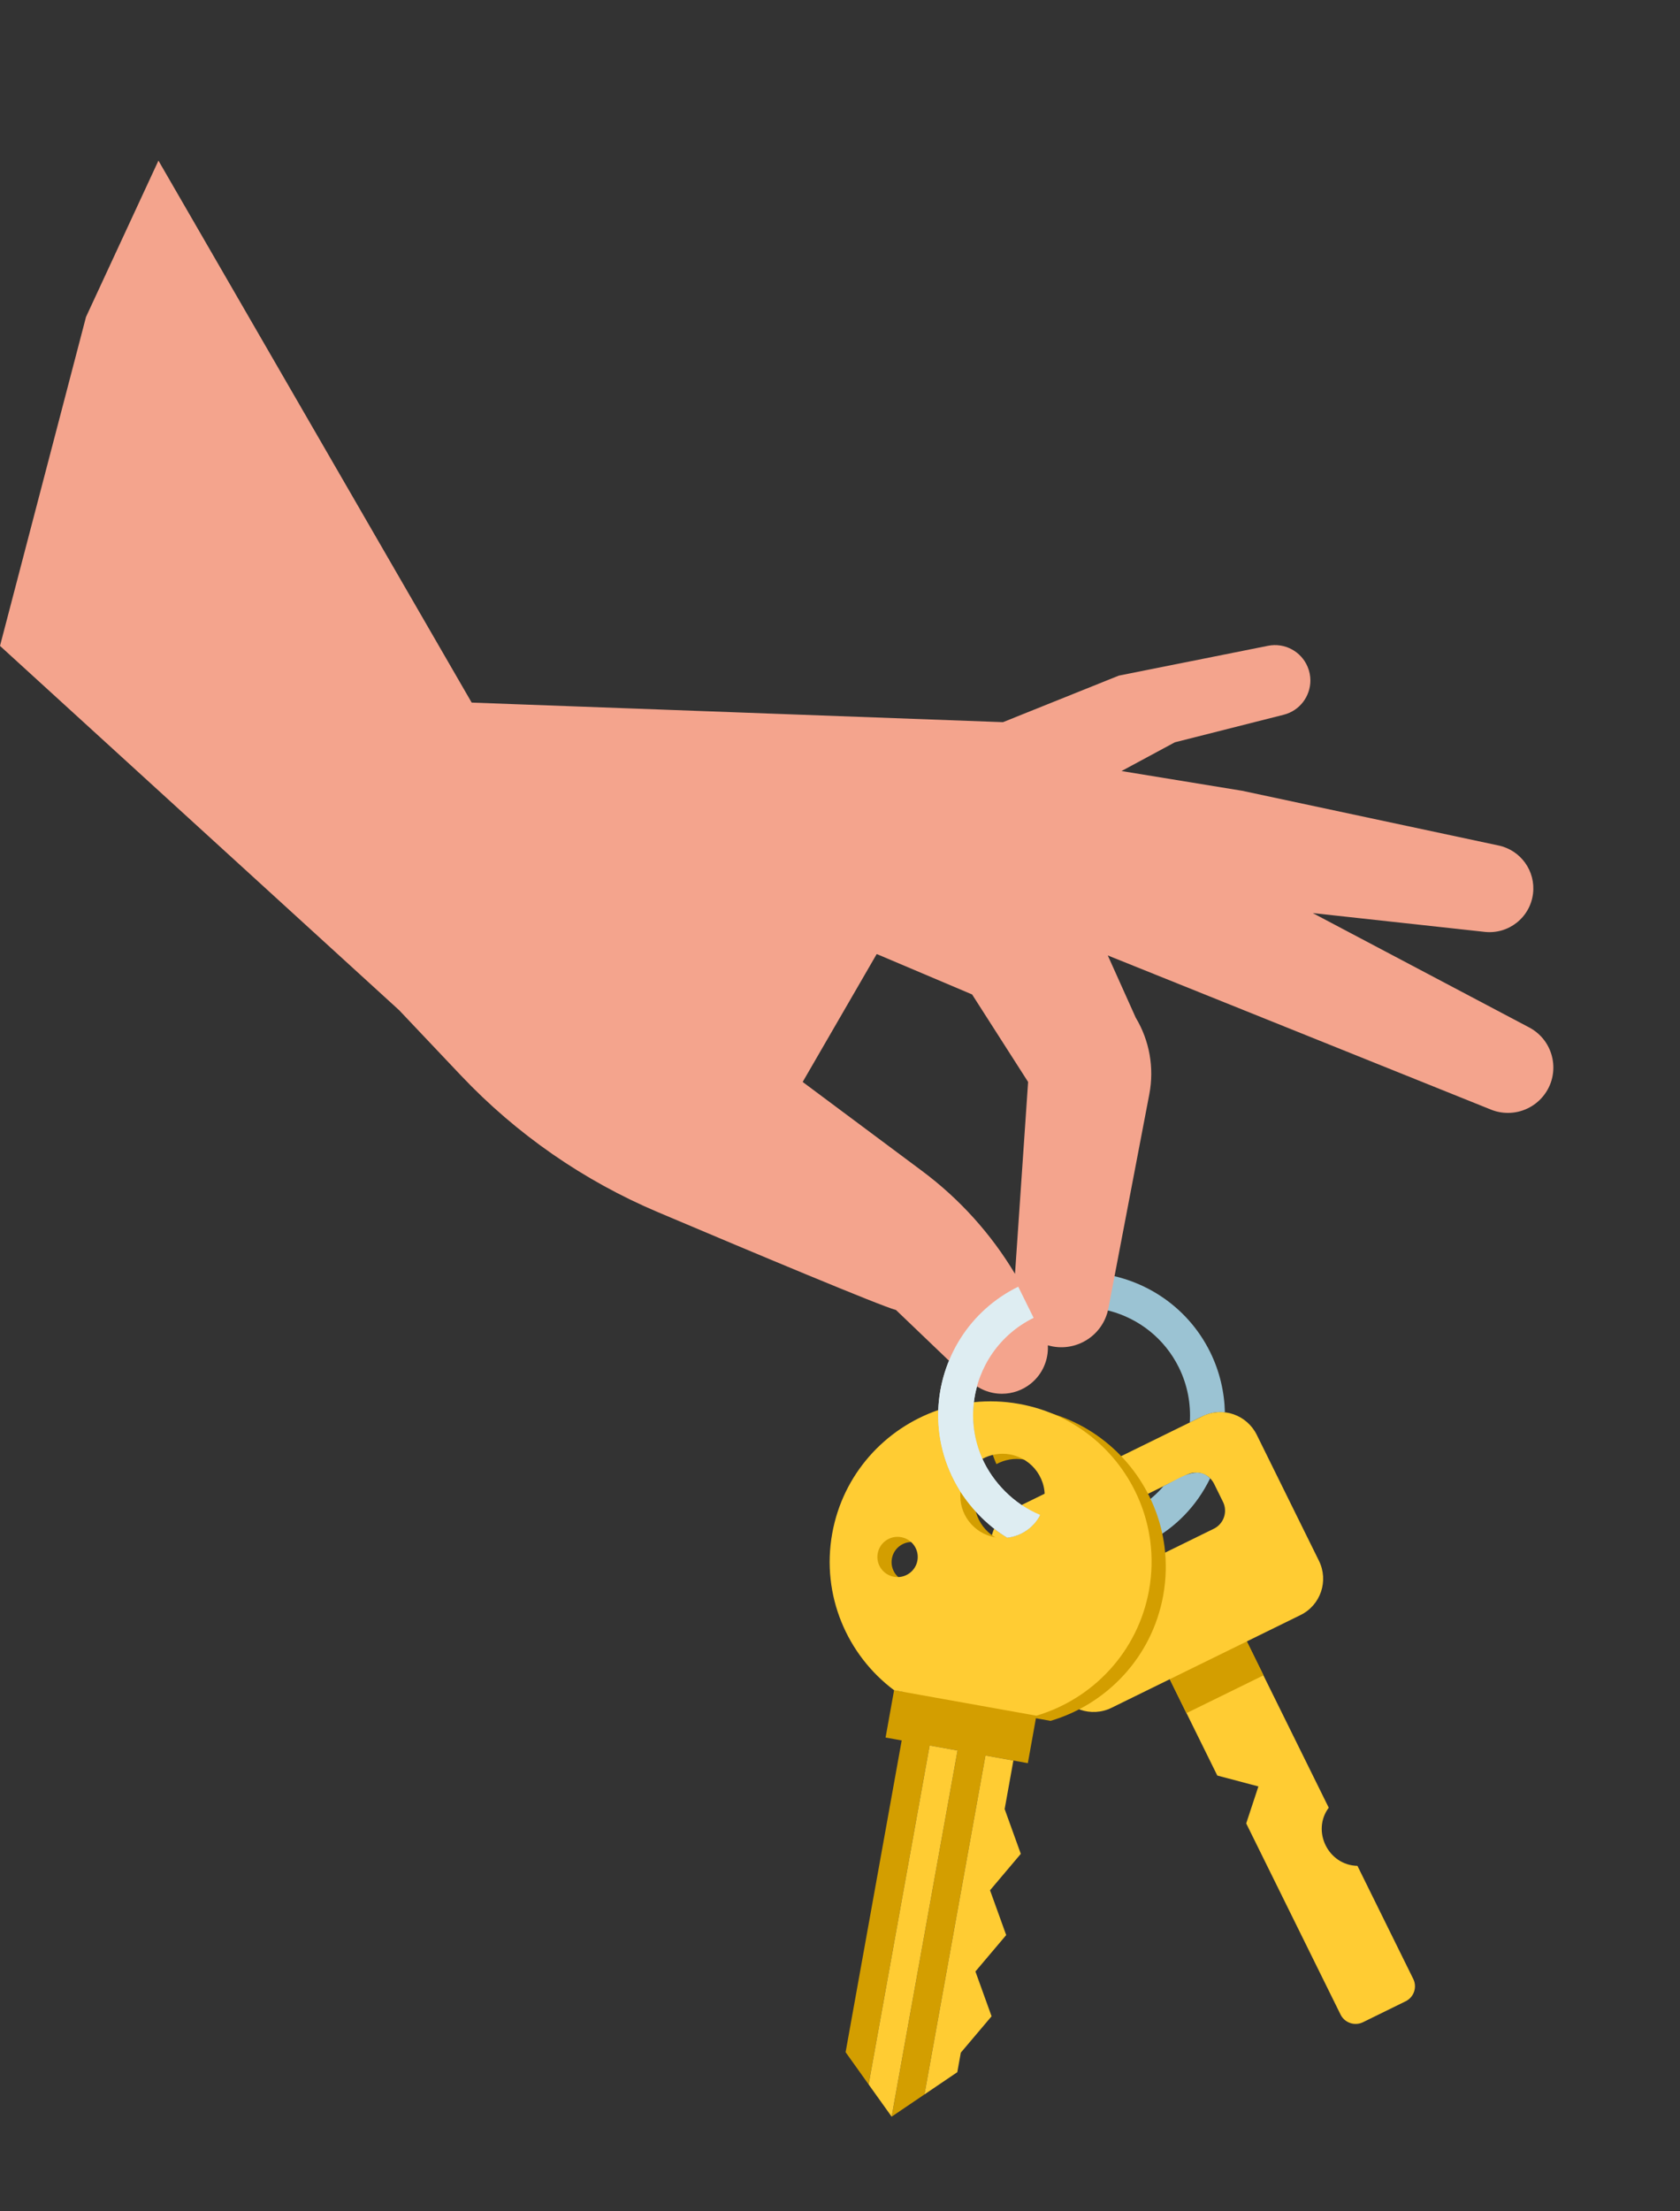 <svg width="1300" height="1710" viewBox="0 0 1300 1710" fill="none" xmlns="http://www.w3.org/2000/svg">
<rect x="0" y="0" width="1300" height="1710" fill="#333333" stroke="none"/>
<g id="concepts / keys">
<g id="f. objects / clothes &#38; accesories / Keys 02">
<g id="Group">
<path id="Secondary color" fill-rule="evenodd" clip-rule="evenodd" d="M844.255 984.158C825.421 982.87 806.026 986.402 787.856 995.307L799.762 1019.42C818.914 1010.02 839.823 1008.53 858.86 1013.75C881.314 1019.78 901.143 1035.05 912.211 1057.45C918.975 1071.13 921.599 1085.82 920.687 1100C930.495 1095.18 936.939 1090.99 947.822 1092.11C947.465 1076.46 943.817 1060.51 936.434 1045.57C918.336 1008.92 882.47 986.689 844.255 984.158Z" fill="#9BC3D3"/>
<path id="Primary color" fill-rule="evenodd" clip-rule="evenodd" d="M905.174 1298.53L860.093 1320.65C844.516 1328.28 825.606 1321.88 817.936 1306.35L769.828 1208.95C765.537 1200.26 765.588 1190.44 769.298 1182.13C783.949 1193.38 801.306 1200.71 819.336 1203.55C820.032 1205.95 825.894 1217.43 827.107 1219.88C830.895 1227.56 840.154 1230.77 847.818 1227.02L939.27 1182.16C946.954 1178.39 950.158 1169.06 946.365 1161.39L939.437 1147.35C935.738 1139.87 926.35 1136.52 918.598 1140.31L841.707 1178.03C823.428 1179.07 805.361 1174.1 790.233 1163.97L930.431 1095.2C946.436 1087.35 964.962 1094.3 972.499 1109.55L1020.61 1206.95C1028.28 1222.48 1021.95 1241.26 1006.35 1248.91L964.702 1269.34L1028.19 1397.88C1014.76 1415.94 1027.78 1442.41 1050.41 1442.86L1093.58 1530.29C1096.75 1536.7 1094.11 1544.44 1087.68 1547.59L1054.72 1563.76C1048.3 1566.91 1040.51 1564.29 1037.34 1557.87L964.324 1410.04L973.762 1381.44L941.958 1373.02L905.174 1298.53Z" fill="#FFCC33"/>
<path id="Shadow color" fill-rule="evenodd" clip-rule="evenodd" d="M918.052 1324.79L977.748 1295.52L964.869 1269.26L905.174 1298.53L918.052 1324.79Z" fill="#D39E00"/>
<path id="Secondary color_2" fill-rule="evenodd" clip-rule="evenodd" d="M936.397 1143.24C925.681 1165.18 909.222 1181.36 890.071 1191.61C855.903 1209.92 813.166 1209.38 779.376 1189.12C779.421 1189.12 779.485 1189.09 779.524 1189.09C790.277 1187.86 799.78 1181.31 804.754 1171.74C833.366 1183.6 862.149 1178.1 883.198 1164.26H883.218C889.758 1159.97 895.524 1154.88 900.326 1149.25C913.942 1142.58 926.197 1133.09 936.397 1143.24Z" fill="#9BC3D3"/>
<path id="Shadow color_2" fill-rule="evenodd" clip-rule="evenodd" d="M699.272 1308.27C665.131 1280.72 646.658 1235.98 654.957 1189.84C663.208 1144.01 695.746 1108.58 736.996 1094.41C736.191 1115.91 741.606 1137.7 754.207 1157.7C752.623 1174.38 764.106 1189.8 780.959 1192.79C798.943 1196.07 815.797 1183.85 818.868 1166.48C822.068 1148.82 810.266 1131.9 792.492 1128.71C784.848 1127.34 777.351 1128.75 771.041 1132.21C764.712 1117.97 762.732 1102.84 764.546 1088.32C775.946 1087.13 787.683 1087.5 799.53 1089.62C844.37 1097.64 879.27 1128.64 894.182 1168.26H894.202C897.477 1176.97 899.783 1186.1 901.034 1195.48C901.034 1195.52 901.054 1195.56 901.054 1195.6C902.664 1207.96 902.452 1220.76 900.116 1233.69C891.506 1281.39 856.605 1317.8 812.936 1330.74L801.603 1328.71L795.356 1363.44L762.556 1357.54L715.359 1619.61L689.967 1636.8L740.956 1353.65L719.361 1349.77L672.149 1611.89L689.961 1636.8L672.149 1611.89L654.332 1586.96L697.741 1345.88L685.267 1343.64L691.869 1306.94L699.272 1308.27ZM720.896 1210.73C719.369 1219.2 711.246 1224.82 702.765 1223.31C694.265 1221.78 688.626 1213.69 690.158 1205.24C691.678 1196.77 699.776 1191.16 708.276 1192.67C716.776 1194.19 722.415 1202.27 720.896 1210.73Z" fill="#D39E00"/>
<path id="Primary color_2" fill-rule="evenodd" clip-rule="evenodd" d="M719.361 1349.77L740.955 1353.65L689.961 1636.8L672.149 1611.89L719.361 1349.77ZM762.549 1357.54L784.163 1361.43L777.409 1398.94L789.907 1433.58L766.099 1461.74L778.603 1496.39L754.788 1524.54L767.293 1559.18L743.485 1587.32L740.77 1602.41L715.359 1619.62L762.549 1357.54ZM890.07 1191.61C890.07 1191.57 890.05 1191.52 890.05 1191.48C888.799 1182.1 886.493 1172.98 883.218 1164.26H883.198C868.286 1124.65 833.386 1093.65 788.546 1085.63C776.7 1083.5 764.962 1083.14 753.562 1084.32C751.749 1098.84 753.729 1113.98 760.057 1128.21C766.367 1124.76 773.864 1123.34 781.508 1124.71C799.282 1127.9 811.084 1144.82 807.884 1162.49C804.813 1179.85 787.959 1192.08 769.975 1188.79C753.122 1185.8 741.639 1170.38 743.223 1153.71C730.622 1133.71 725.207 1111.91 726.012 1090.41C684.762 1104.59 652.224 1140.02 643.973 1185.84C635.39 1233.57 655.443 1279.79 691.845 1307.04L801.952 1326.75C845.621 1313.81 880.522 1277.4 889.132 1229.7C891.468 1216.77 891.68 1203.97 890.07 1191.61ZM709.912 1206.74C708.385 1215.21 700.262 1220.83 691.781 1219.32C683.281 1217.79 677.642 1209.7 679.174 1201.25C680.695 1192.77 688.792 1187.16 697.292 1188.67C705.792 1190.19 711.432 1198.27 709.912 1206.74Z" fill="#FFCC33"/>
<path id="Tertiary color" fill-rule="evenodd" clip-rule="evenodd" d="M759.859 1127.71C753.703 1113.62 751.768 1098.68 753.569 1084.32C756.909 1057.26 773.43 1032.32 799.767 1019.41L787.863 995.308C749.992 1013.87 727.506 1051.14 726.018 1090.41C725.22 1111.55 730.457 1132.98 742.629 1152.72C742.629 1152.73 742.623 1152.73 742.623 1152.74C752.854 1168.7 766.067 1181.13 779.382 1189.11C779.421 1189.11 779.485 1189.09 779.529 1189.09C790.284 1187.86 799.787 1181.31 804.754 1171.74C784.3 1163.32 768.053 1146.27 759.859 1127.71Z" fill="#DEEDF2"/>
</g>
</g>
<g id="b. characters / body parts / upper body / hands &#38; arms / hand 02">
<path id="Skin tone" fill-rule="evenodd" clip-rule="evenodd" d="M122.603 124.207L364.987 543.319L776.129 558.448L865.745 522.461L981.206 499.393C994.017 496.831 1006.86 503.659 1011.87 515.7C1013.31 519.155 1013.99 522.715 1013.99 526.205C1013.99 538.289 1005.89 549.542 993.317 552.72L909.078 574.04L867.85 596.245L961.111 611.495L1159.67 653.834C1176.84 657.496 1188.38 673.635 1186.26 691.037C1184.02 709.453 1167.36 722.644 1148.89 720.625L1015.82 706.083L1183.29 794.515C1202.87 804.852 1208.09 830.482 1194.13 847.642C1187.3 856.022 1177.2 860.603 1166.84 860.603C1162.44 860.603 1157.99 859.777 1153.73 858.063L935.467 770.305L857.215 738.844L878.829 786.93C889.504 804.675 893.255 825.726 889.366 846.058L857.677 1011.74C853.57 1033.21 831.826 1046.47 810.824 1040.32C810.824 1040.32 810.824 1040.33 810.825 1040.33C811.44 1051.44 806.795 1062.53 797.696 1069.89C791.143 1075.18 783.227 1077.79 775.324 1077.79C766.43 1077.79 757.56 1074.48 750.706 1067.93L693.338 1013.04C687.111 1011.37 659.682 1000.33 624.494 985.767C589.294 971.213 546.334 953.131 509.022 937.338C451.521 913.002 399.693 877.066 356.781 831.77L308.887 781.208L0 499.464L41.874 339.431L66.551 245.104L66.547 245.1L122.603 124.207ZM785.421 985.072L795.557 836.671L752.223 769.006L678.891 737.948L678.34 737.861L678.339 737.863L621.116 836.672L713.49 905.485C742.5 927.085 766.912 954.143 785.411 985.055C785.415 985.061 785.418 985.067 785.421 985.072Z" fill="#F4A48D"/>
</g>
<path id="Tertiary color_2" fill-rule="evenodd" clip-rule="evenodd" d="M759.92 1127.4C753.764 1113.32 751.829 1098.37 753.63 1084.01C756.97 1056.95 773.491 1032.02 799.828 1019.1L787.924 995C750.053 1013.56 727.567 1050.84 726.079 1090.11C725.28 1111.24 730.518 1132.67 742.69 1152.41C742.69 1152.43 742.683 1152.43 742.683 1152.44C752.914 1168.39 766.128 1180.82 779.443 1188.8C779.482 1188.8 779.546 1188.78 779.59 1188.78C790.344 1187.56 799.848 1181 804.815 1171.43C784.361 1163.01 768.114 1145.96 759.92 1127.4Z" fill="#DEEDF2"/>
</g>
</svg>
